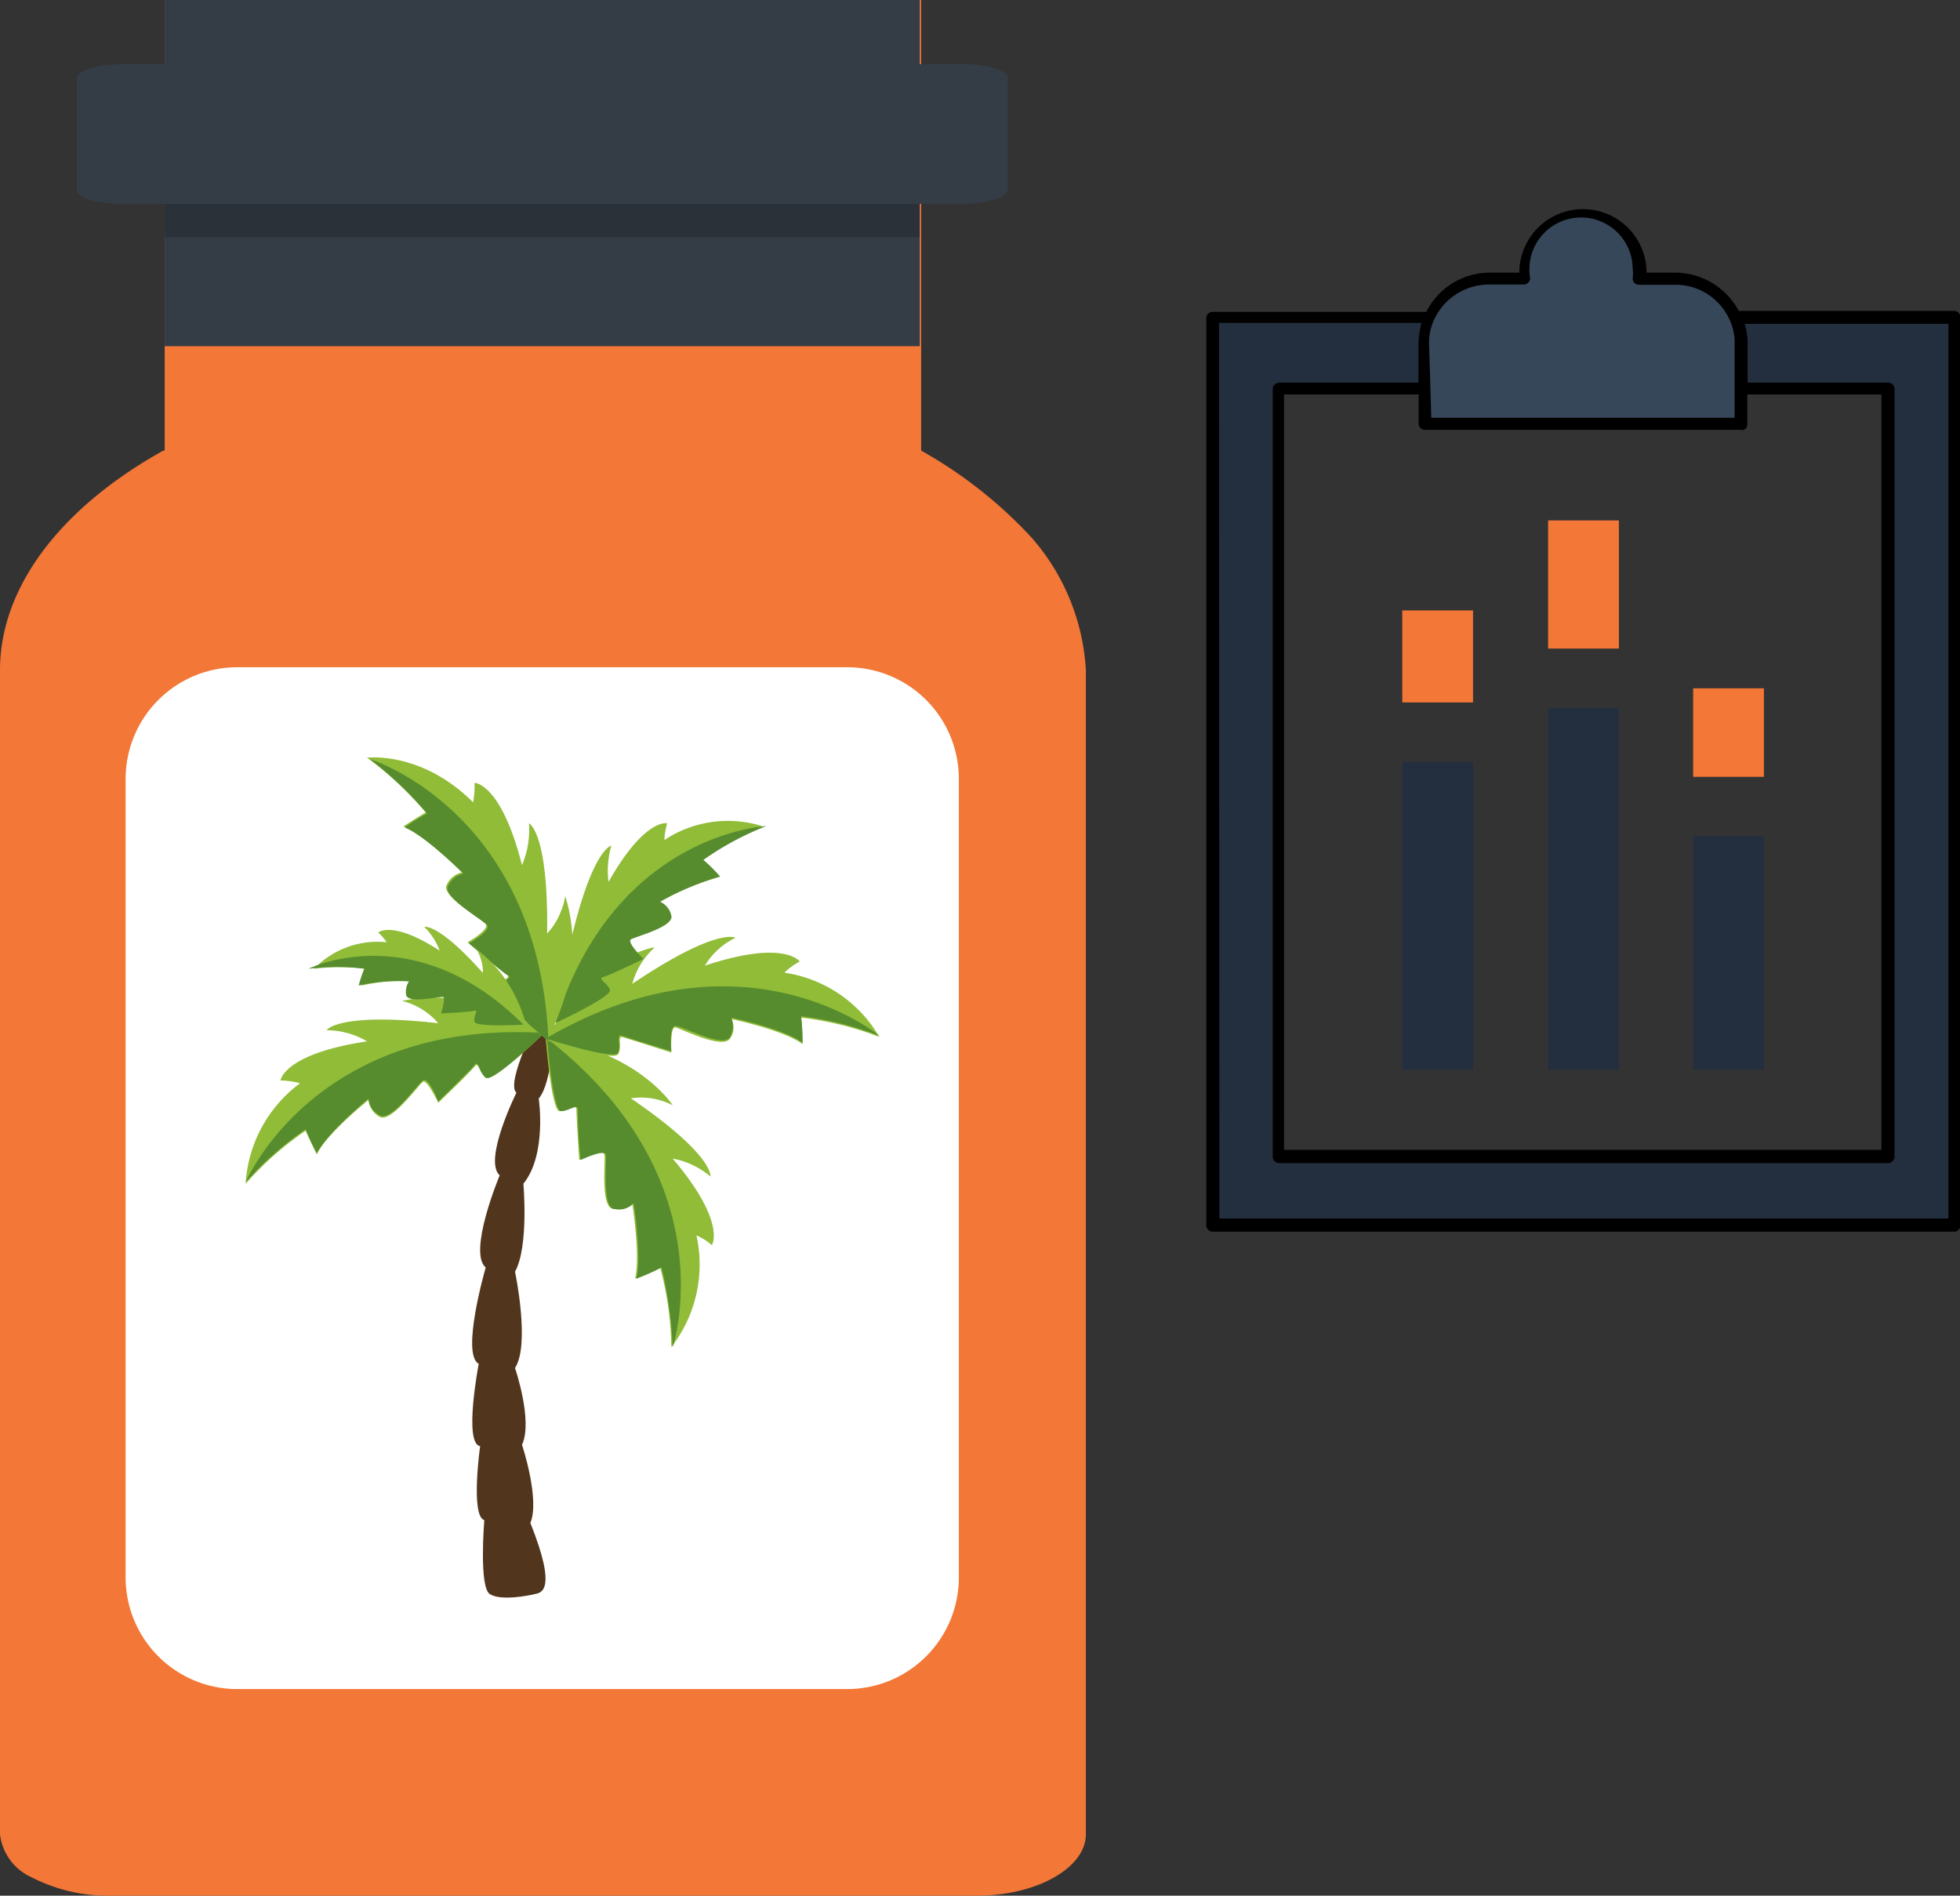 <svg xmlns="http://www.w3.org/2000/svg" viewBox="0 0 140.43 135.8"><rect x="0" y="0" width="140.43" height="135.8" fill="#333333" stroke="none"/><defs><style>.cls-1{fill:#f37736;}.cls-2{fill:#343d46;}.cls-3{opacity:0.2;isolation:isolate;}.cls-4{fill:#fff;}.cls-5{fill:#51351d;}.cls-6{fill:#90bc37;}.cls-7{fill:#568c2e;}.cls-8{fill:#232f3e;}.cls-9{fill:#37475a;}</style></defs><g id="Ebene_2" data-name="Ebene 2"><g id="Ebene_1-2" data-name="Ebene 1"><path class="cls-1" d="M73.9,38.5A32.16,32.16,0,0,0,66,32.28V0H11.8V32.28h-.1C4.3,36.4,0,42.1,0,48v83.4a3.86,3.86,0,0,0,2.3,3.1,11.81,11.81,0,0,0,5.5,1.3H70c4.3,0,7.8-2,7.8-4.4V48A15.71,15.71,0,0,0,73.9,38.5Z"/><rect class="cls-2" x="11.8" width="54.1" height="24.8"/><rect class="cls-3" x="11.8" y="6.9" width="54.1" height="10.1"/><path class="cls-2" d="M72.2,13.6c-.1.6-1.6,1-3.3,1H8.8c-1.8,0-3.3-.4-3.3-1v-8c.1-.6,1.6-1,3.3-1H69c1.7,0,3.2.4,3.2,1Z"/><path class="cls-4" d="M17,47.8H60.7a8,8,0,0,1,8,8V113a8,8,0,0,1-8,8H17a8,8,0,0,1-8-8V55.8A8,8,0,0,1,17,47.8Z"/><g id="Ebene_2-2" data-name="Ebene 2-2"><g id="Layer_1" data-name="Layer 1"><path class="cls-5" d="M39.7,73.5s-.1,4-1.1,5.2c0,0,.6,4-1.1,6.1,0,0,.4,4.5-.6,6.3,0,0,1.1,5.2,0,6.9,0,0,1.3,3.8.5,5.5,0,0,1.3,3.9.6,5.6,2,5,.7,5,.3,5.1s-2.4.5-3.2,0-.4-5.3-.4-5.3c-1-.3-.3-5.3-.3-5.3-1.2-.2-.1-5.9-.1-5.9-1.3-.7.5-6.9.5-6.9-1.3-1.1,1-6.6,1-6.6-1.2-1.1,1.2-5.92,1.2-5.92-.8-.7,1.6-5.4,1.6-5.4S39.8,71.7,39.7,73.5Z"/><path class="cls-6" d="M39.1,74.4s.4,5.2,1,5.2,1.2-.6,1.2-.1.2,3.6.2,3.6,1.7-.8,1.8-.4-.3,3.7.6,3.9a1.82,1.82,0,0,0,1.4-.4s.6,3.8.2,5.4c0,0,1.2-.5,1.8-.8a23.33,23.33,0,0,1,.8,5.7,9.65,9.65,0,0,0,1.8-8,4.11,4.11,0,0,1,1.1.7s1.1-1.6-2.8-6.2a5.79,5.79,0,0,1,2.7,1.28s.3-1.5-5.7-5.6a4.94,4.94,0,0,1,3,.5S45.7,75.28,39.1,74.4Z"/><path class="cls-7" d="M47.4,90.8a16.14,16.14,0,0,1-1.8.8c.4-1.6-.2-5.4-.2-5.4a1.44,1.44,0,0,1-1.4.4c-.9-.1-.5-3.5-.6-3.9s-1.8.4-1.8.4c-.13-1.2-.19-2.4-.2-3.6,0-.5-.6.1-1.2.1s-1-5.2-1-5.2c13,10.1,9,22.1,9,22.1A29.65,29.65,0,0,0,47.4,90.8Z"/><path class="cls-6" d="M39.1,74.5s4.9,1.6,5.2,1-.1-1.3.3-1.2,3.5,1.1,3.5,1.1-.1-1.9.3-1.8,3.4,1.6,3.9.8a1.31,1.31,0,0,0,.1-1.4s3.8.8,5.1,1.8a17.28,17.28,0,0,0-.1-1.9A23,23,0,0,1,63,74.28a9.46,9.46,0,0,0-6.8-4.6,4.56,4.56,0,0,1,1.1-.8s-1.1-1.6-6.8.3a5.18,5.18,0,0,1,2.2-2s-1.3-.8-7.4,3.3a5.39,5.39,0,0,1,1.6-2.6C46.9,67.8,42.3,68.7,39.1,74.5Z"/><path class="cls-7" d="M57.4,72.8a17.28,17.28,0,0,1,.1,1.9c-1.3-1-5.1-1.8-5.1-1.8a1.64,1.64,0,0,1-.1,1.4c-.5.8-3.4-.8-3.9-.8s-.3,1.8-.3,1.8-3-.9-3.5-1.1-.1.6-.3,1.2-5.2-1-5.2-1c14.2-8.3,23.9-.2,23.9-.2A23,23,0,0,0,57.4,72.8Z"/><path class="cls-6" d="M39.6,73.28s4.1-1.9,3.9-2.4-.8-.8-.5-.9,2.9-1.3,2.9-1.3-1.2-1.1-.9-1.4,3.1-.9,2.9-1.7a1.4,1.4,0,0,0-.8-1s2.9-1.7,4.3-1.8a11.33,11.33,0,0,0-1.2-1.2,21.84,21.84,0,0,1,4.4-2.4,8.22,8.22,0,0,0-7,1,5.38,5.38,0,0,1,.2-1.2s-1.6-.4-4.2,4.2a6.52,6.52,0,0,1,.2-2.6s-1.3.2-2.8,6.4a4.51,4.51,0,0,1-.5-2.6C40.8,64.5,38.3,67.7,39.6,73.28Z"/><path class="cls-7" d="M50.4,61.6a11.33,11.33,0,0,1,1.2,1.2,19.77,19.77,0,0,0-4.3,1.8,1.4,1.4,0,0,1,.8,1c.2.8-2.6,1.5-2.9,1.7s.9,1.4.9,1.4-2.5,1.2-2.9,1.3.3.4.5.9-3.9,2.38-3.9,2.38c4.2-13.6,15.1-14.1,15.1-14.1A21,21,0,0,0,50.4,61.6Z"/><path class="cls-6" d="M39,74s-3.7,3.6-4.2,3.2-.5-1.2-.8-.8S31.4,79,31.4,79s-.8-1.7-1.1-1.5-2.3,3-3.1,2.5a1.53,1.53,0,0,1-.8-1.2s-3,2.4-3.7,3.9c0,0-.6-1.2-.8-1.7a22.88,22.88,0,0,0-4.3,3.8,9.67,9.67,0,0,1,3.9-7.2,6.06,6.06,0,0,0-1.4-.2s.2-1.9,6.2-2.8a5.8,5.8,0,0,0-2.9-.8s.8-1.3,8-.5a5,5,0,0,0-2.6-1.6C29,71.7,33.4,70.4,39,74Z"/><path class="cls-7" d="M21.9,80.9a15.47,15.47,0,0,0,.8,1.7c.8-1.5,3.7-3.9,3.7-3.9a1.53,1.53,0,0,0,.8,1.2c.8.5,2.7-2.2,3.1-2.5s1.1,1.5,1.1,1.5,2.3-2.2,2.6-2.6.3.5.8.9S39,74,39,74C22.5,73,17.6,84.7,17.6,84.7A22.88,22.88,0,0,1,21.9,80.9Z"/><path class="cls-6" d="M39.2,74.5s-4-3.3-3.7-3.8,1.2-.6.8-.9-2.8-2.3-2.8-2.3,1.6-.9,1.3-1.3-3.2-2-2.8-2.8a1.57,1.57,0,0,1,1.1-.9s-2.7-2.7-4.2-3.3c0,0,1.1-.7,1.6-1a24.38,24.38,0,0,0-4.2-3.92s3.9-.5,7.6,3.2a6.56,6.56,0,0,0,.1-1.4s1.9,0,3.4,5.9a6.56,6.56,0,0,0,.5-3s1.4.6,1.3,7.9a5.18,5.18,0,0,0,1.3-2.7C40.5,64.4,42.3,68.6,39.2,74.5Z"/><path class="cls-7" d="M30.6,58.28a11.56,11.56,0,0,0-1.6,1c1.5.6,4.2,3.3,4.2,3.3a1.57,1.57,0,0,0-1.1.9c-.4.8,2.5,2.4,2.8,2.8s-1.3,1.3-1.3,1.3,2.4,2.1,2.8,2.3-.5.4-.8.9,3.7,3.8,3.7,3.8c-.7-16.5-12.8-20.2-12.8-20.2A26.55,26.55,0,0,1,30.6,58.28Z"/><path class="cls-6" d="M37.7,73.4s-3.5.2-3.5-.2.3-.9,0-.8-2.4.2-2.4.2.4-1.2.1-1.2-2.5.5-2.6-.1a1.41,1.41,0,0,1,.2-1,12.81,12.81,0,0,0-3.6.3,5.64,5.64,0,0,1,.4-1.2,15.1,15.1,0,0,0-3.8,0,6.32,6.32,0,0,1,5.2-1.9,3.64,3.64,0,0,0-.6-.7s1-.9,4.4,1.3a4.66,4.66,0,0,0-1.1-1.7s1-.3,4.2,3.3a3.16,3.16,0,0,0-.6-1.9C33.7,67.9,36.5,69.1,37.7,73.4Z"/><path class="cls-7" d="M26.1,69.4a8.44,8.44,0,0,0-.4,1.2,12.81,12.81,0,0,1,3.6-.3,1.41,1.41,0,0,0-.2,1c.2.6,2.3.1,2.6.1s-.1,1.2-.1,1.2,2.1-.1,2.4-.2-.1.4,0,.8,3.5.2,3.5.2c-7.8-7.8-15.4-4-15.4-4A15.75,15.75,0,0,1,26.1,69.4Z"/></g></g><path class="cls-8" d="M124.35,22.78a4.85,4.85,0,0,1,.41,1.88V27.8h10.52v55H91.65v-55h10.52V24.66a4.49,4.49,0,0,1,.38-1.88H86.93v65H140v-65Z"/><path d="M140,88.23H86.88a.45.45,0,0,1-.45-.45v0h0v-65a.45.45,0,0,1,.45-.44H102.5a.32.32,0,0,1,.35.2.41.41,0,0,1,.06.41,4.2,4.2,0,0,0-.36,1.71V27.8a.44.44,0,0,1-.45.46H92V82.37H134.8V28.26h-10a.47.47,0,0,1-.46-.46V24.6a4.08,4.08,0,0,0-.35-1.72.35.35,0,0,1,0-.4.5.5,0,0,1,.35-.21H140a.47.47,0,0,1,.46.46h0v65a.48.48,0,0,1-.42.51h0Zm-52.63-.94h52.23V23.2H125a4.59,4.59,0,0,1,.21,1.47v2.74h10.06a.47.47,0,0,1,.47.46v55a.47.47,0,0,1-.47.45H91.65a.46.46,0,0,1-.46-.45h0v-55a.47.47,0,0,1,.46-.46h10V24.6a8.12,8.12,0,0,1,.2-1.47H87.34Z"/><path class="cls-9" d="M124.35,22.78A4.61,4.61,0,0,0,120.1,20h-2.59a3,3,0,0,0,0-.67,4.11,4.11,0,1,0-8.22,0c0,.2,0,.46,0,.67h-2.58a4.59,4.59,0,0,0-4.27,2.8,4.84,4.84,0,0,0-.4,1.88v5.68h22.67V24.66A5.52,5.52,0,0,0,124.35,22.78Z"/><path d="M124.76,30.79H102.1a.45.45,0,0,1-.46-.45h0V24.66a5.11,5.11,0,0,1,5.08-5.13h2.14v-.2a4.56,4.56,0,0,1,9.11,0v.2h2.11a5.19,5.19,0,0,1,5.11,5.16v5.72c0,.21-.16.41-.41.41Zm-22.21-.86h21.73V24.66a3.81,3.81,0,0,0-.35-1.73,4.23,4.23,0,0,0-3.85-2.53h-2.64a.51.51,0,0,1-.36-.15.56.56,0,0,1-.1-.36,2.07,2.07,0,0,0,0-.61,3.7,3.7,0,0,0-7.4,0,2.47,2.47,0,0,0,.05.61.42.42,0,0,1-.12.34.44.44,0,0,1-.3.15h-2.57a4.35,4.35,0,0,0-3.9,2.54,3.93,3.93,0,0,0-.35,1.72Z"/><rect class="cls-1" x="100.47" y="43.73" width="5.07" height="6.59"/><rect class="cls-8" x="100.47" y="54.58" width="5.07" height="22.06"/><rect class="cls-1" x="110.92" y="37.28" width="5.07" height="9.18"/><rect class="cls-8" x="110.92" y="50.72" width="5.07" height="25.92"/><rect class="cls-1" x="121.31" y="49.31" width="5.07" height="6.34"/><rect class="cls-8" x="121.31" y="59.9" width="5.07" height="16.73"/></g></g></svg>